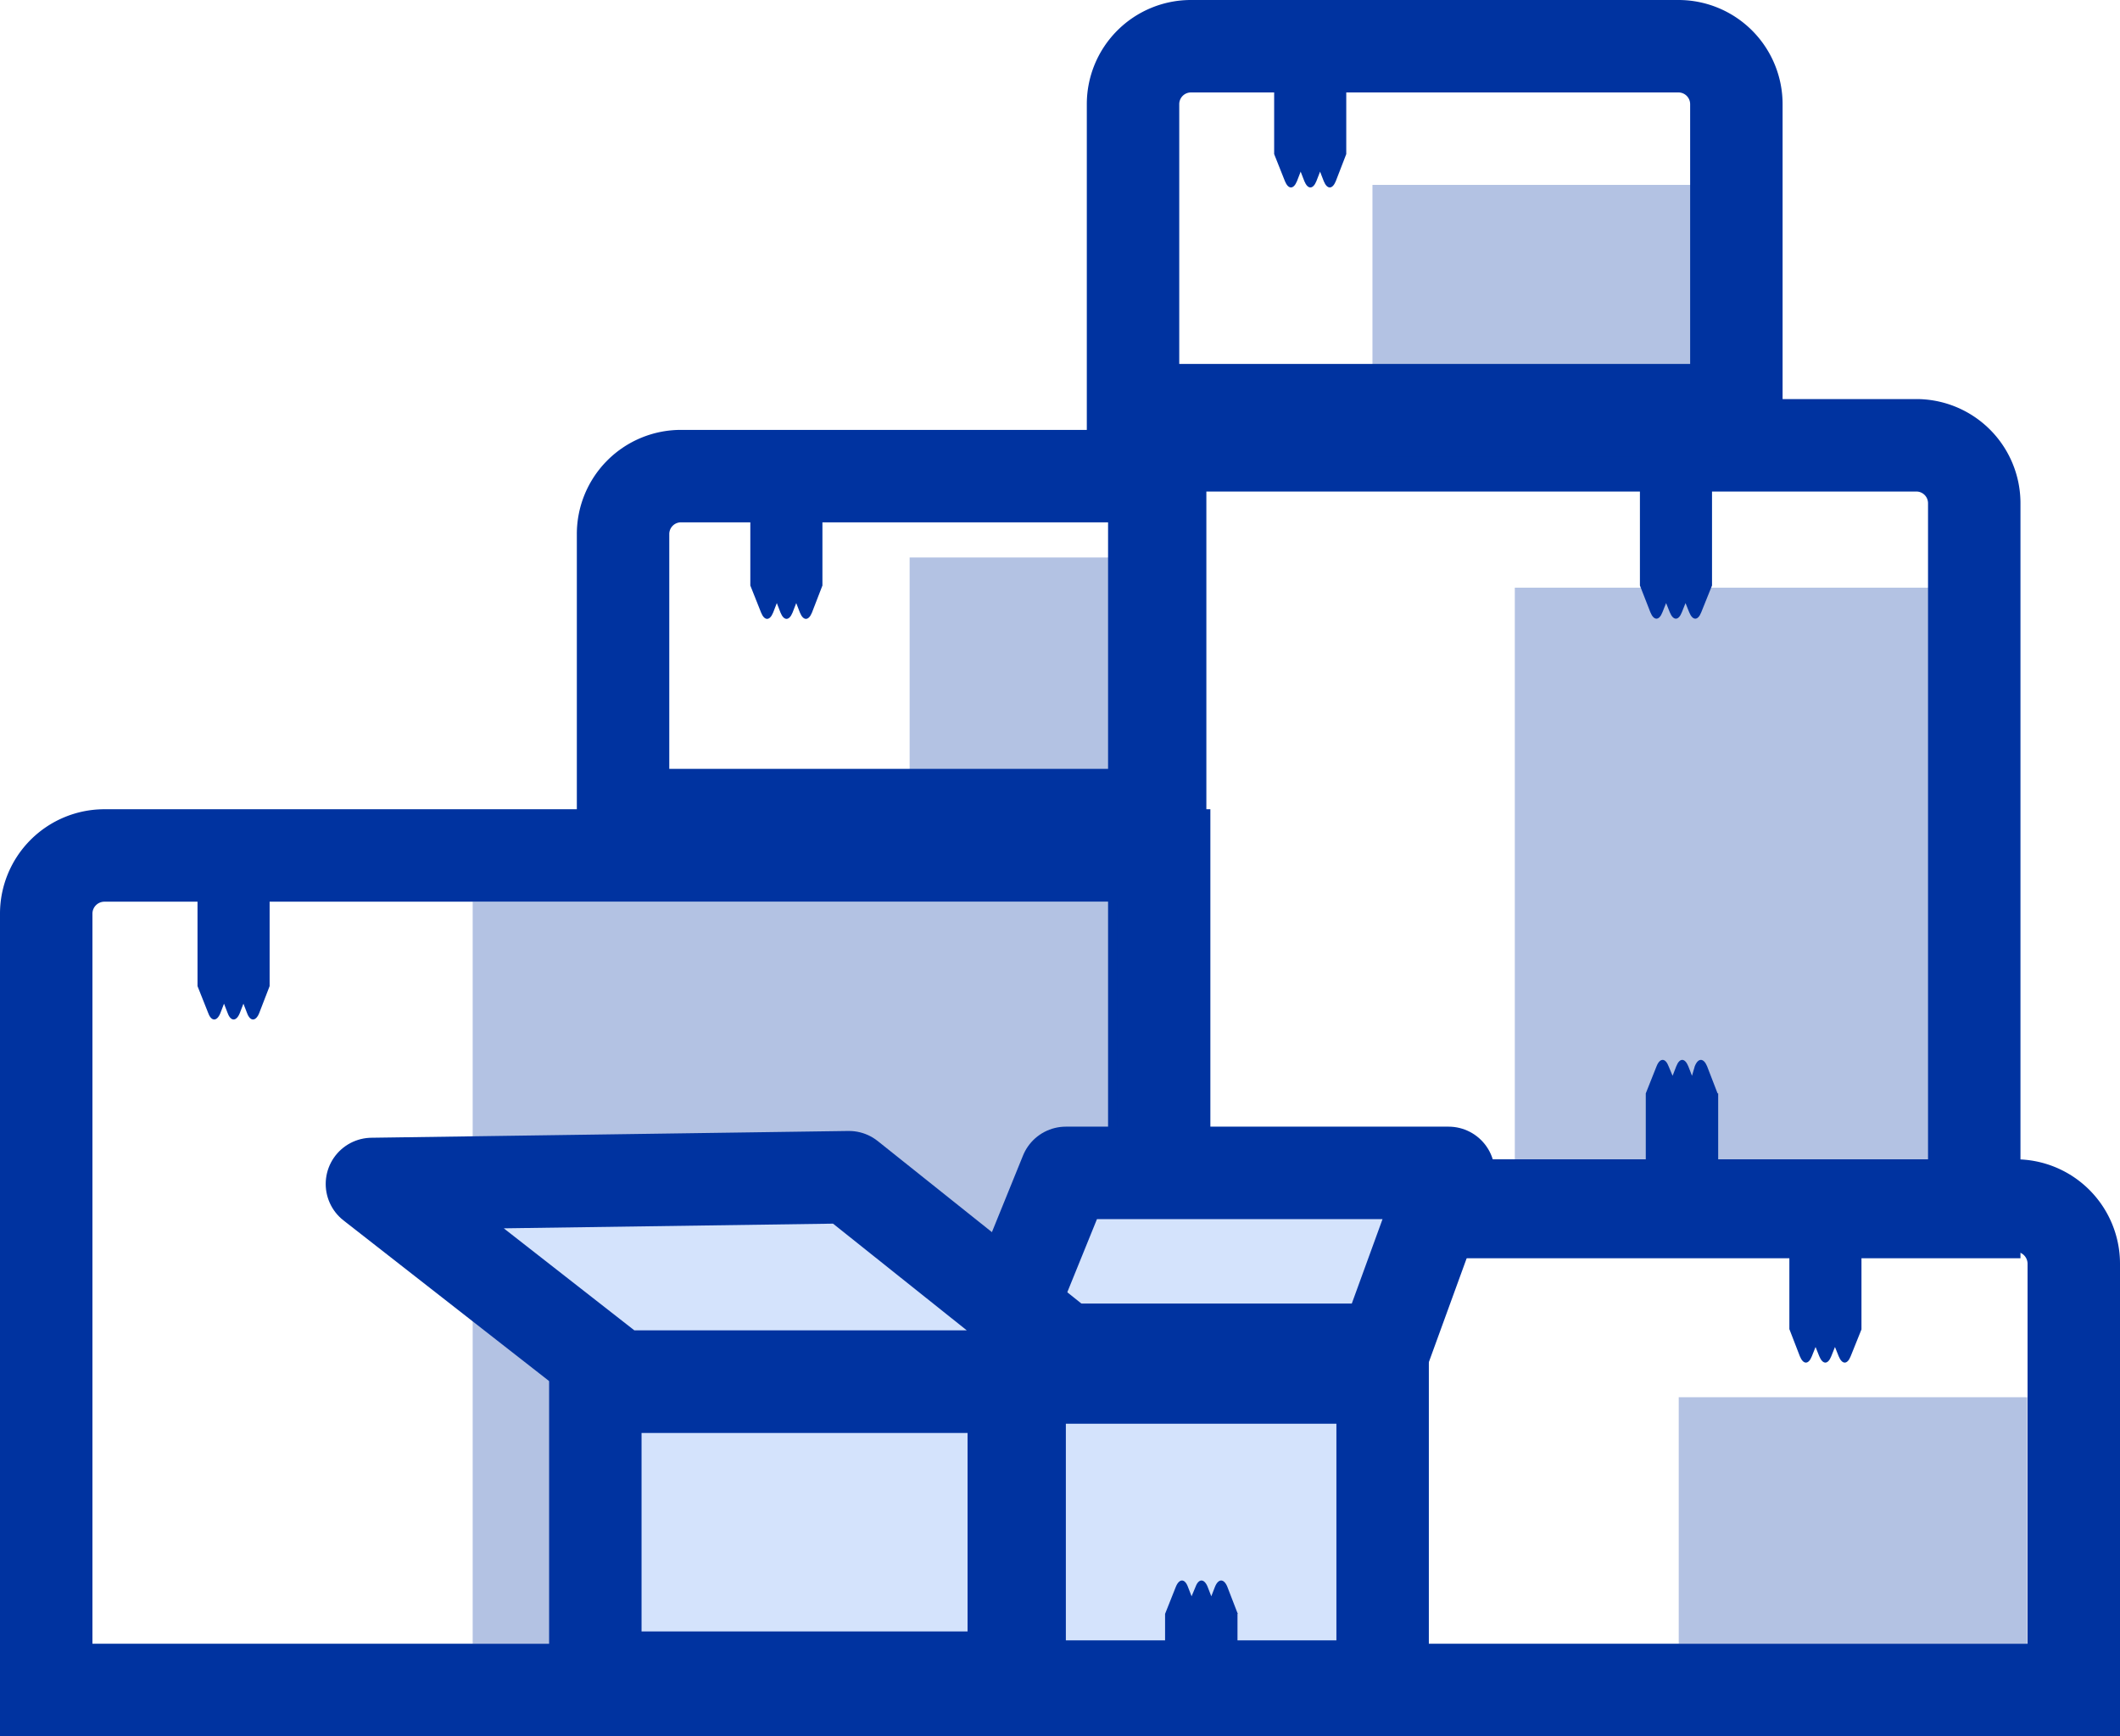 <svg xmlns="http://www.w3.org/2000/svg" viewBox="0 0 68.8 56.34"><defs><style>.cls-1{fill:none}.cls-1,.cls-3,.cls-4{stroke:#0033a0;stroke-width:3px}.cls-2,.cls-5{fill:#0033a0}.cls-2{fill-opacity:.3}.cls-3,.cls-4{fill:#d4e3fc}.cls-4{stroke-linecap:round;stroke-linejoin:round}</style></defs><title>packaging-supplies-blue</title><g id="Layer_2" data-name="Layer 2"><g id="Layer_1-2" data-name="Layer 1"><path id="Rectangle-164-Copy" class="cls-1" d="M36.77 3.38a1.88 1.88 0 0 1 1.88-1.88h15.82a1.88 1.88 0 0 1 1.88 1.88v9.93H36.77z"/><path id="Rectangle-165-Copy" class="cls-1" d="M37.46 14.45h24.72a1.88 1.88 0 0 1 1.89 1.88v23H37.46z"/><path id="Rectangle-166-Copy" class="cls-1" d="M20.22 17.34a1.88 1.88 0 0 1 1.89-1.89h15.54v11H20.22z"/><path id="Rectangle-167-Copy" class="cls-1" d="M1.5 29.64a1.89 1.89 0 0 1 1.87-1.88h34.41v27.08H1.5z"/><path id="Rectangle-168-Copy" class="cls-1" d="M35.63 41a1.88 1.88 0 0 1 1.88-1.88h27.9A1.89 1.89 0 0 1 67.3 41v13.84H35.63z"/><path id="Rectangle-169-Copy-6" class="cls-2" d="M29.52 18.09h6.63v10h-6.63z"/><path id="Rectangle-169-Copy-7" class="cls-2" d="M44.54 6h11.31v8.81H44.54z"/><path id="Rectangle-169-Copy-8" class="cls-2" d="M49.16 19.07h13.42v20.56H49.16z"/><path id="Rectangle-169-Copy-10" class="cls-2" d="M54.48 45.34h11.31v8H54.48z"/><path id="Rectangle-169-Copy-9" class="cls-2" d="M15.34 29.26h20.93v24.08H15.34z"/><path id="Rectangle-169-Copy-11" class="cls-3" d="M33.09 44.7h11.78v10.03H33.09z"/><path id="Path-1553-Copy" class="cls-4" d="M34.59 38.06h12.42l-2.09 5.74H32.26l2.33-5.74z"/><path id="Path-1554-Copy" class="cls-4" d="M27.55 38.2l8.11 6.47H20.07l-8-6.25z"/><path id="Rectangle-174-Copy" class="cls-3" d="M19.32 45H32.9v9.44H19.32z"/><path id="Rectangle-175-Copy-6" class="cls-5" d="M6.41 32v-4.9h2.34V32l-.34.88c-.11.27-.29.27-.39 0l-.12-.31-.12.31c-.11.27-.29.27-.39 0l-.12-.31-.12.31c-.11.27-.29.27-.39 0z"/><path id="Rectangle-175-Copy-7" class="cls-5" d="M24.35 19v-3.13h2.34V19l-.34.88c-.11.27-.28.27-.39 0l-.12-.31-.12.31c-.11.27-.28.27-.39 0l-.12-.31-.12.31c-.11.27-.28.27-.39 0z"/><path id="Rectangle-175-Copy-7-2" data-name="Rectangle-175-Copy-7" class="cls-5" d="M41.35 5V1.87h2.34V5l-.34.88c-.11.27-.28.27-.39 0l-.12-.31-.12.31c-.11.27-.28.27-.39 0l-.12-.31-.12.31c-.11.27-.28.27-.39 0z"/><path id="Rectangle-175-Copy-8" class="cls-5" d="M58.07 43.13V40h2.34v3.14l-.35.87c-.11.28-.28.27-.39 0l-.12-.3-.12.3c-.11.28-.28.27-.39 0l-.12-.3-.12.3c-.11.28-.28.27-.39 0z"/><path id="Rectangle-175-Copy-9" class="cls-5" d="M55.76 35.48v4.7h-2.35v-4.7l.35-.88c.11-.28.29-.27.39 0l.13.31.12-.31c.11-.28.28-.27.39 0l.12.31.09-.31c.11-.28.29-.27.4 0l.34.88z"/><path id="Rectangle-175-Copy-10" class="cls-5" d="M53.22 19v-4.7h2.34V19l-.35.87c-.11.28-.28.27-.39 0l-.12-.3-.12.3c-.11.28-.28.27-.39 0l-.12-.3-.12.3c-.11.28-.28.27-.39 0z"/><path id="Rectangle-175-Copy-11" class="cls-5" d="M40.16 52.37v3.14h-2.35v-3.14l.35-.88c.11-.27.29-.27.39 0l.12.31.13-.31c.1-.27.28-.27.39 0l.12.31.12-.31c.11-.27.29-.27.4 0l.34.88z"/></g></g></svg>